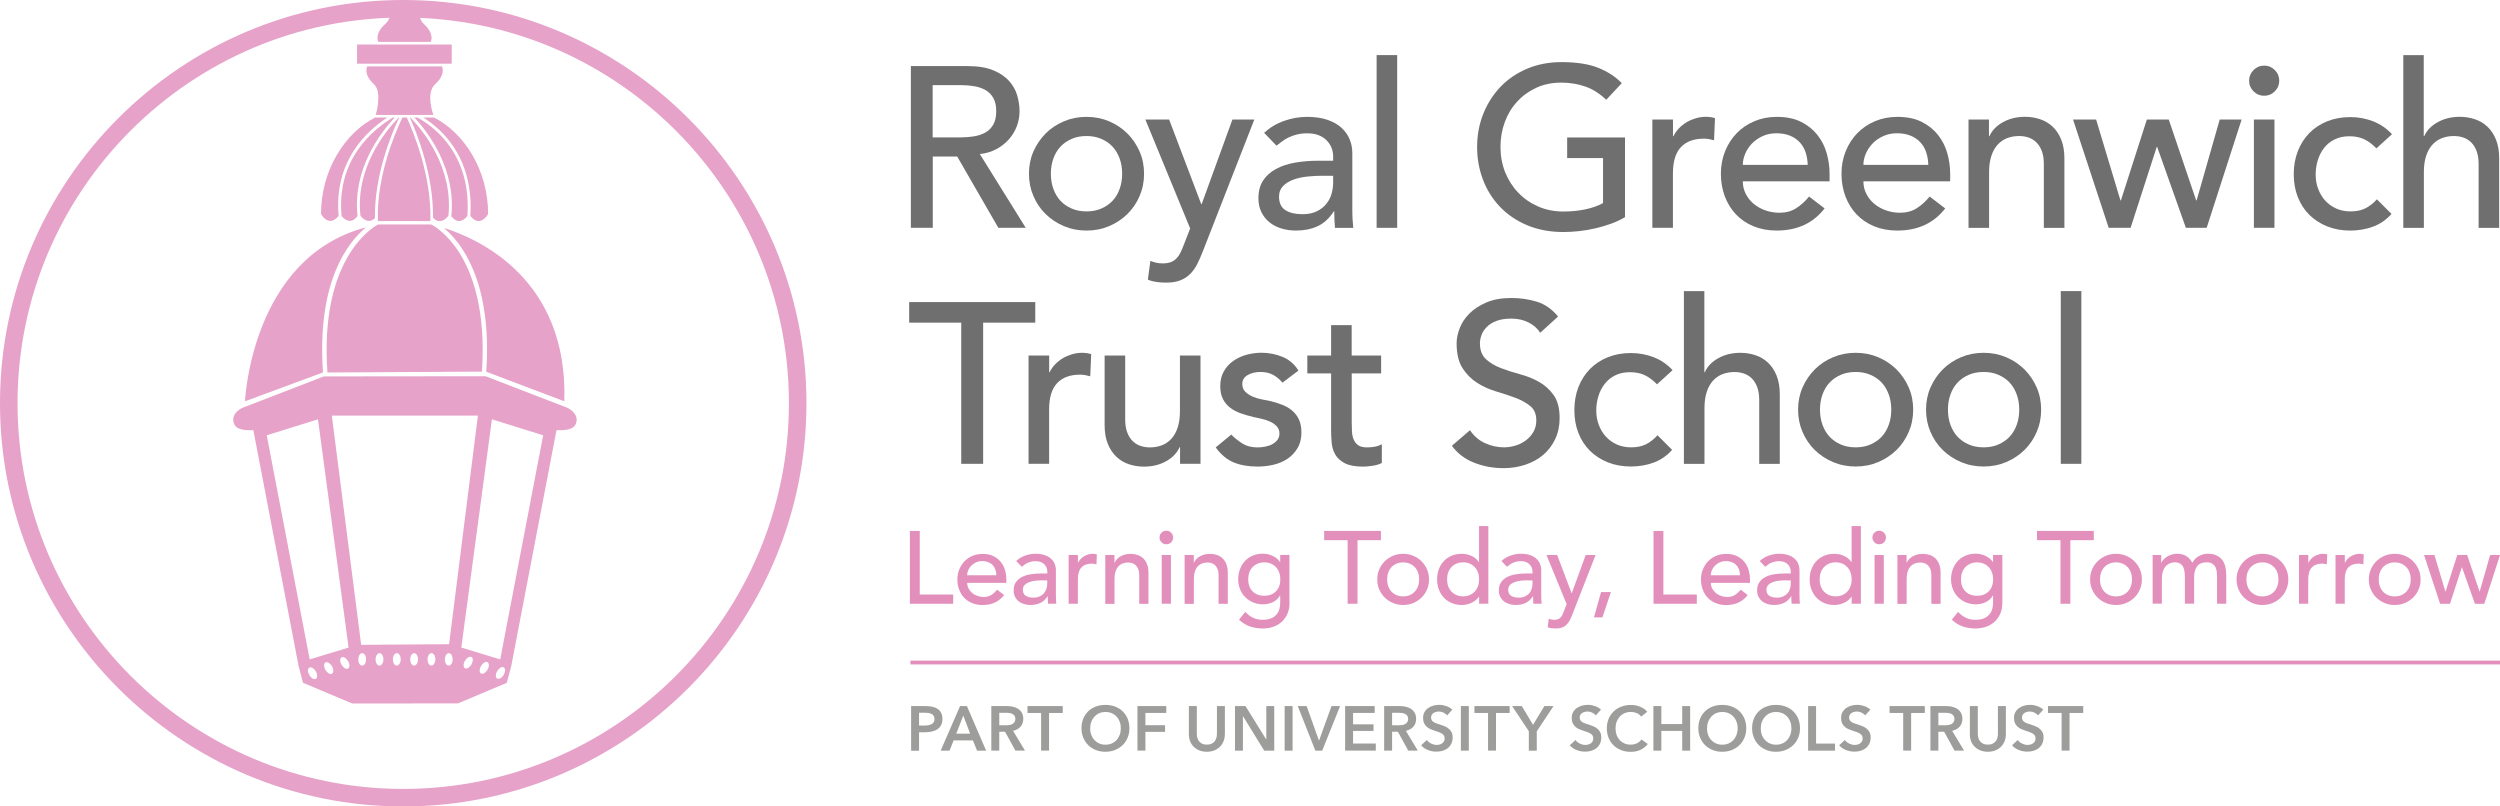 <?xml version="1.0" encoding="UTF-8"?><svg id="uuid-ad549aaa-219f-480e-8da5-1c09f6dbcd68" xmlns="http://www.w3.org/2000/svg" viewBox="0 0 427.86 138.02"><path d="M155.87,11.31h9.74c1.77,0,3.23,.24,4.38,.72,1.15,.48,2.05,1.09,2.72,1.84,.66,.74,1.13,1.58,1.39,2.5,.26,.93,.39,1.82,.39,2.68s-.16,1.74-.47,2.56c-.31,.82-.76,1.56-1.35,2.23-.59,.66-1.3,1.23-2.15,1.68-.85,.46-1.79,.74-2.83,.84l7.86,12.63h-4.69l-7.04-12.2h-4.18v12.2h-3.75V11.31Zm3.75,12.2h4.93c.73,0,1.45-.06,2.17-.18,.72-.12,1.35-.33,1.92-.65,.56-.31,1.01-.76,1.35-1.35,.34-.59,.51-1.35,.51-2.29s-.17-1.7-.51-2.29c-.34-.59-.79-1.04-1.35-1.35-.56-.31-1.2-.53-1.92-.65-.72-.12-1.44-.18-2.17-.18h-4.93v8.92Z" style="fill:#706f6f;"/><path d="M176.1,29.73c0-1.35,.25-2.62,.76-3.79,.51-1.17,1.21-2.2,2.09-3.09s1.93-1.58,3.13-2.09c1.2-.51,2.49-.76,3.87-.76s2.67,.25,3.87,.76c1.2,.51,2.24,1.21,3.13,2.09s1.58,1.92,2.09,3.09c.51,1.17,.76,2.44,.76,3.79s-.25,2.63-.76,3.81c-.51,1.19-1.21,2.22-2.09,3.09-.89,.87-1.93,1.56-3.13,2.07-1.2,.51-2.49,.76-3.87,.76s-2.67-.25-3.87-.76c-1.2-.51-2.24-1.2-3.13-2.07-.89-.87-1.58-1.9-2.09-3.09-.51-1.19-.76-2.46-.76-3.81Zm3.75,0c0,.94,.14,1.81,.43,2.6,.29,.8,.69,1.47,1.21,2.03s1.16,1,1.92,1.33c.76,.33,1.6,.49,2.54,.49s1.79-.16,2.54-.49c.76-.33,1.39-.77,1.92-1.33s.93-1.24,1.21-2.03c.29-.79,.43-1.66,.43-2.6s-.14-1.8-.43-2.6c-.29-.79-.69-1.47-1.21-2.03-.52-.56-1.16-1-1.92-1.33-.76-.33-1.6-.49-2.54-.49s-1.79,.16-2.54,.49c-.76,.33-1.39,.77-1.92,1.33-.52,.56-.93,1.24-1.21,2.03-.29,.8-.43,1.66-.43,2.6Z" style="fill:#706f6f;"/><path d="M196.02,20.46h4.07l5.49,14.47h.08l5.26-14.47h3.75l-8.8,22.52c-.31,.81-.64,1.54-.97,2.21-.34,.67-.74,1.23-1.21,1.7-.47,.47-1.03,.83-1.69,1.09-.66,.26-1.47,.39-2.43,.39-.52,0-1.05-.03-1.58-.1-.53-.07-1.04-.2-1.54-.41l.43-3.21c.7,.29,1.4,.43,2.1,.43,.54,0,1-.07,1.38-.21,.38-.14,.7-.35,.97-.63,.27-.27,.5-.59,.68-.96,.18-.37,.36-.78,.54-1.25l1.14-2.93-7.67-18.65Z" style="fill:#706f6f;"/><path d="M216.35,22.73c.99-.91,2.14-1.6,3.44-2.05,1.3-.46,2.61-.68,3.91-.68s2.52,.17,3.5,.51c.98,.34,1.78,.8,2.4,1.37s1.09,1.23,1.39,1.97c.3,.74,.45,1.52,.45,2.33v9.46c0,.65,.01,1.25,.04,1.8s.07,1.07,.12,1.56h-3.13c-.08-.94-.12-1.88-.12-2.82h-.08c-.78,1.2-1.71,2.05-2.78,2.54-1.07,.5-2.31,.74-3.71,.74-.86,0-1.68-.12-2.46-.35-.78-.23-1.47-.59-2.05-1.06-.59-.47-1.05-1.05-1.39-1.74-.34-.69-.51-1.49-.51-2.4,0-1.2,.27-2.2,.8-3.01,.53-.81,1.26-1.47,2.19-1.97,.92-.51,2.01-.87,3.25-1.09,1.24-.22,2.56-.33,3.97-.33h2.58v-.78c0-.47-.09-.94-.27-1.41-.18-.47-.46-.89-.82-1.27-.37-.38-.82-.68-1.37-.9-.55-.22-1.2-.33-1.96-.33-.68,0-1.27,.07-1.78,.2-.51,.13-.97,.29-1.39,.49-.42,.2-.8,.42-1.13,.68-.34,.26-.67,.51-.98,.74l-2.11-2.19Zm9.93,7.35c-.83,0-1.69,.05-2.56,.14-.87,.09-1.67,.27-2.38,.53-.72,.26-1.3,.63-1.76,1.1-.46,.47-.68,1.07-.68,1.8,0,1.07,.36,1.84,1.08,2.31,.72,.47,1.69,.7,2.91,.7,.96,0,1.79-.16,2.46-.49,.68-.33,1.22-.75,1.64-1.27,.42-.52,.72-1.1,.9-1.74,.18-.64,.27-1.27,.27-1.9v-1.17h-1.88Z" style="fill:#706f6f;"/><path d="M235.6,9.43h3.52v29.56h-3.52V9.43Z" style="fill:#706f6f;"/><path d="M278.11,23.51v13.65c-.68,.42-1.45,.78-2.31,1.1-.86,.31-1.75,.58-2.68,.8-.93,.22-1.86,.38-2.82,.49-.95,.1-1.84,.16-2.68,.16-2.35,0-4.44-.39-6.28-1.17-1.84-.78-3.39-1.84-4.65-3.17-1.26-1.33-2.23-2.87-2.89-4.63-.67-1.76-1-3.62-1-5.57,0-2.06,.36-3.97,1.08-5.75,.72-1.77,1.71-3.31,2.97-4.61,1.26-1.3,2.78-2.33,4.55-3.07,1.77-.74,3.71-1.11,5.83-1.11,2.55,0,4.64,.32,6.26,.96,1.62,.64,2.97,1.52,4.07,2.64l-2.66,2.85c-1.15-1.09-2.36-1.86-3.64-2.29s-2.62-.65-4.03-.65c-1.59,0-3.02,.29-4.3,.88s-2.37,1.38-3.28,2.37c-.91,.99-1.62,2.16-2.11,3.5-.5,1.34-.74,2.77-.74,4.28s.27,3.02,.82,4.36c.55,1.34,1.3,2.51,2.27,3.5,.96,.99,2.1,1.77,3.4,2.33s2.72,.84,4.26,.84c1.33,0,2.59-.12,3.77-.37,1.19-.25,2.2-.61,3.03-1.08v-7.7h-6.14v-3.52h9.89Z" style="fill:#706f6f;"/><path d="M282.8,20.46h3.52v2.85h.08c.24-.49,.55-.94,.94-1.35,.39-.4,.83-.75,1.31-1.04,.48-.29,1.01-.51,1.58-.68,.57-.17,1.15-.25,1.72-.25s1.09,.08,1.56,.23l-.16,3.79c-.29-.08-.57-.14-.86-.2s-.57-.08-.86-.08c-1.72,0-3.04,.48-3.95,1.45-.91,.96-1.37,2.46-1.37,4.5v9.31h-3.52V20.46Z" style="fill:#706f6f;"/><path d="M298.27,31.02c0,.81,.18,1.54,.53,2.21,.35,.67,.81,1.23,1.39,1.7s1.24,.83,1.99,1.09c.76,.26,1.54,.39,2.35,.39,1.09,0,2.05-.25,2.85-.76,.81-.51,1.55-1.18,2.23-2.01l2.66,2.03c-1.96,2.53-4.69,3.79-8.21,3.79-1.46,0-2.78-.25-3.97-.74-1.19-.49-2.19-1.18-3.01-2.05-.82-.87-1.45-1.9-1.9-3.09-.44-1.19-.66-2.47-.66-3.85s.24-2.66,.72-3.85c.48-1.19,1.15-2.22,1.99-3.09,.85-.87,1.86-1.56,3.03-2.05,1.17-.49,2.45-.74,3.83-.74,1.64,0,3.03,.29,4.16,.86,1.13,.57,2.07,1.32,2.8,2.25,.73,.93,1.26,1.97,1.58,3.13,.33,1.16,.49,2.34,.49,3.54v1.25h-14.86Zm11.11-2.82c-.03-.78-.15-1.5-.37-2.15-.22-.65-.55-1.22-1-1.7s-1-.86-1.66-1.13c-.66-.27-1.44-.41-2.33-.41s-1.65,.16-2.37,.49c-.72,.33-1.32,.75-1.82,1.27-.5,.52-.88,1.1-1.15,1.74-.27,.64-.41,1.27-.41,1.9h11.11Z" style="fill:#706f6f;"/><path d="M318.91,31.02c0,.81,.18,1.54,.53,2.21,.35,.67,.81,1.23,1.39,1.7s1.24,.83,1.99,1.09c.76,.26,1.54,.39,2.35,.39,1.09,0,2.05-.25,2.85-.76,.81-.51,1.55-1.18,2.23-2.01l2.66,2.03c-1.96,2.53-4.69,3.79-8.21,3.79-1.46,0-2.78-.25-3.97-.74-1.19-.49-2.19-1.18-3.01-2.05-.82-.87-1.45-1.9-1.9-3.09-.44-1.19-.66-2.47-.66-3.85s.24-2.66,.72-3.85c.48-1.19,1.15-2.22,1.99-3.09,.85-.87,1.86-1.56,3.03-2.05,1.17-.49,2.45-.74,3.83-.74,1.64,0,3.03,.29,4.16,.86,1.13,.57,2.07,1.32,2.8,2.25,.73,.93,1.26,1.97,1.58,3.13,.33,1.16,.49,2.34,.49,3.54v1.25h-14.86Zm11.11-2.82c-.03-.78-.15-1.5-.37-2.15-.22-.65-.55-1.22-1-1.7s-1-.86-1.66-1.13c-.66-.27-1.44-.41-2.33-.41s-1.65,.16-2.37,.49c-.72,.33-1.32,.75-1.82,1.27-.5,.52-.88,1.1-1.15,1.74-.27,.64-.41,1.27-.41,1.9h11.11Z" style="fill:#706f6f;"/><path d="M336.88,20.46h3.52v2.85h.08c.44-.99,1.21-1.79,2.31-2.4,1.09-.61,2.36-.92,3.79-.92,.89,0,1.74,.14,2.56,.41,.82,.27,1.54,.7,2.15,1.27,.61,.57,1.1,1.31,1.47,2.21,.36,.9,.55,1.96,.55,3.19v11.93h-3.52v-10.95c0-.86-.12-1.6-.35-2.21-.23-.61-.55-1.11-.94-1.49-.39-.38-.84-.65-1.35-.82-.51-.17-1.04-.25-1.58-.25-.73,0-1.41,.12-2.03,.35-.62,.23-1.17,.61-1.64,1.11-.47,.51-.83,1.15-1.09,1.94-.26,.78-.39,1.71-.39,2.78v9.54h-3.52V20.46Z" style="fill:#706f6f;"/><path d="M354.79,20.46h3.95l4.16,13.84h.08l4.44-13.84h3.75l4.69,13.84h.08l3.95-13.84h3.75l-5.98,18.53h-3.56l-4.91-13.84h-.08l-4.47,13.84h-3.75l-6.1-18.53Z" style="fill:#706f6f;"/><path d="M384.92,13.81c0-.7,.25-1.31,.76-1.82,.51-.51,1.11-.76,1.82-.76s1.31,.25,1.82,.76c.51,.51,.76,1.11,.76,1.82s-.25,1.31-.76,1.82c-.51,.51-1.12,.76-1.82,.76s-1.31-.25-1.82-.76c-.51-.51-.76-1.11-.76-1.82Zm.82,6.65h3.52v18.53h-3.52V20.46Z" style="fill:#706f6f;"/><path d="M406.7,25.39c-.65-.68-1.34-1.19-2.05-1.54-.72-.35-1.57-.53-2.56-.53s-1.8,.18-2.52,.53c-.72,.35-1.32,.83-1.8,1.45-.48,.61-.85,1.32-1.09,2.11-.25,.8-.37,1.62-.37,2.48s.14,1.68,.43,2.44c.29,.77,.69,1.44,1.21,2.01,.52,.57,1.15,1.02,1.88,1.35,.73,.33,1.55,.49,2.46,.49,.99,0,1.84-.18,2.54-.53,.7-.35,1.36-.87,1.96-1.54l2.5,2.5c-.91,1.02-1.97,1.75-3.19,2.19-1.21,.44-2.5,.66-3.85,.66-1.43,0-2.74-.23-3.93-.7-1.19-.47-2.21-1.13-3.07-1.97-.86-.85-1.52-1.86-1.99-3.05-.47-1.19-.7-2.5-.7-3.93s.23-2.75,.7-3.95c.47-1.2,1.13-2.23,1.97-3.09,.85-.86,1.86-1.53,3.05-2.01,1.19-.48,2.51-.72,3.97-.72,1.35,0,2.65,.24,3.89,.72,1.24,.48,2.31,1.22,3.23,2.21l-2.66,2.42Z" style="fill:#706f6f;"/><path d="M411.29,9.43h3.52v13.88h.08c.44-.99,1.21-1.79,2.31-2.4,1.09-.61,2.36-.92,3.79-.92,.89,0,1.74,.14,2.56,.41,.82,.27,1.54,.7,2.15,1.27,.61,.57,1.1,1.31,1.47,2.21,.36,.9,.55,1.96,.55,3.19v11.93h-3.52v-10.95c0-.86-.12-1.6-.35-2.21-.23-.61-.55-1.11-.94-1.49-.39-.38-.84-.65-1.35-.82-.51-.17-1.04-.25-1.58-.25-.73,0-1.41,.12-2.03,.35-.62,.23-1.17,.61-1.64,1.11-.47,.51-.83,1.15-1.09,1.94-.26,.78-.39,1.71-.39,2.78v9.54h-3.52V9.43Z" style="fill:#706f6f;"/><path d="M164.52,55.22h-8.92v-3.52h21.58v3.52h-8.92v24.16h-3.75v-24.16Z" style="fill:#706f6f;"/><path d="M176.04,60.85h3.52v2.85h.08c.23-.49,.55-.94,.94-1.35,.39-.4,.83-.75,1.31-1.04,.48-.29,1.01-.51,1.58-.68,.57-.17,1.15-.25,1.72-.25s1.09,.08,1.56,.23l-.16,3.79c-.29-.08-.57-.14-.86-.2-.29-.05-.57-.08-.86-.08-1.72,0-3.04,.48-3.95,1.45-.91,.96-1.37,2.46-1.37,4.5v9.31h-3.52v-18.53Z" style="fill:#706f6f;"/><path d="M205.48,79.38h-3.52v-2.85h-.08c-.44,.99-1.21,1.79-2.31,2.41-1.09,.61-2.36,.92-3.79,.92-.91,0-1.77-.14-2.58-.41-.81-.27-1.52-.7-2.13-1.27-.61-.57-1.1-1.31-1.47-2.21-.37-.9-.55-1.96-.55-3.19v-11.93h3.52v10.95c0,.86,.12,1.6,.35,2.21,.23,.61,.55,1.11,.94,1.49s.84,.65,1.35,.82c.51,.17,1.04,.25,1.58,.25,.73,0,1.41-.12,2.03-.35s1.17-.61,1.64-1.11c.47-.51,.83-1.15,1.09-1.94s.39-1.71,.39-2.78v-9.54h3.52v18.53Z" style="fill:#706f6f;"/><path d="M219.49,65.5c-.42-.52-.93-.96-1.54-1.31-.61-.35-1.36-.53-2.25-.53-.83,0-1.56,.18-2.17,.53-.61,.35-.92,.87-.92,1.54,0,.55,.18,.99,.53,1.33,.35,.34,.77,.61,1.25,.82,.48,.21,1,.37,1.54,.47,.55,.1,1.02,.2,1.41,.27,.76,.18,1.47,.4,2.13,.67,.66,.26,1.24,.6,1.72,1.02,.48,.42,.86,.93,1.13,1.52,.27,.6,.41,1.33,.41,2.19,0,1.04-.22,1.94-.67,2.68-.44,.74-1.02,1.35-1.72,1.82-.7,.47-1.51,.81-2.4,1.02s-1.81,.31-2.72,.31c-1.54,0-2.89-.23-4.05-.7-1.16-.47-2.2-1.33-3.11-2.58l2.66-2.19c.57,.57,1.21,1.08,1.92,1.53,.7,.44,1.56,.66,2.58,.66,.44,0,.89-.04,1.35-.14,.46-.09,.86-.23,1.21-.43,.35-.2,.64-.44,.86-.74,.22-.3,.33-.65,.33-1.04,0-.52-.16-.95-.49-1.29-.33-.34-.72-.61-1.17-.8-.46-.2-.94-.35-1.45-.47s-.96-.21-1.35-.29c-.76-.18-1.47-.39-2.15-.63-.68-.23-1.28-.55-1.8-.94-.52-.39-.94-.89-1.25-1.49-.31-.6-.47-1.34-.47-2.23,0-.96,.2-1.8,.61-2.52,.4-.72,.94-1.31,1.6-1.78,.67-.47,1.42-.82,2.27-1.06,.85-.23,1.7-.35,2.56-.35,1.25,0,2.45,.23,3.6,.7,1.15,.47,2.06,1.25,2.74,2.35l-2.74,2.07Z" style="fill:#706f6f;"/><path d="M236.38,63.9h-5.04v8.41c0,.52,.01,1.04,.04,1.54,.03,.51,.12,.96,.29,1.37,.17,.4,.43,.73,.78,.98,.35,.25,.87,.37,1.54,.37,.42,0,.85-.04,1.29-.12,.44-.08,.85-.22,1.21-.43v3.21c-.42,.23-.96,.4-1.62,.49s-1.18,.14-1.54,.14c-1.36,0-2.4-.19-3.15-.57-.74-.38-1.29-.87-1.64-1.47-.35-.6-.56-1.27-.63-2.01-.07-.74-.1-1.49-.1-2.25v-9.66h-4.07v-3.05h4.07v-5.2h3.52v5.2h5.04v3.05Z" style="fill:#706f6f;"/><path d="M251.55,73.59c.68,1.02,1.54,1.77,2.6,2.25,1.06,.48,2.14,.72,3.26,.72,.63,0,1.26-.1,1.92-.29s1.25-.49,1.78-.88,.97-.87,1.31-1.45,.51-1.24,.51-1.99c0-1.07-.34-1.88-1.02-2.44-.68-.56-1.52-1.03-2.52-1.41-1-.38-2.1-.74-3.28-1.09-1.19-.35-2.28-.84-3.28-1.47-1-.63-1.84-1.47-2.52-2.52s-1.02-2.48-1.02-4.28c0-.81,.18-1.67,.53-2.58,.35-.91,.91-1.75,1.66-2.5,.76-.76,1.73-1.39,2.91-1.9,1.19-.51,2.61-.76,4.28-.76,1.51,0,2.96,.21,4.34,.63,1.38,.42,2.59,1.26,3.64,2.54l-3.05,2.78c-.47-.73-1.13-1.32-2-1.76-.86-.44-1.84-.66-2.93-.66s-1.91,.14-2.6,.41c-.69,.27-1.25,.63-1.66,1.06s-.71,.89-.88,1.39c-.17,.5-.25,.95-.25,1.37,0,1.17,.34,2.07,1.02,2.7s1.52,1.13,2.52,1.52c1,.39,2.1,.74,3.28,1.06,1.19,.31,2.28,.75,3.28,1.31s1.84,1.32,2.52,2.27c.68,.95,1.02,2.26,1.02,3.93,0,1.33-.25,2.53-.76,3.6-.51,1.07-1.19,1.97-2.05,2.7-.86,.73-1.88,1.29-3.05,1.68-1.17,.39-2.42,.59-3.75,.59-1.77,0-3.45-.31-5.04-.94-1.59-.63-2.85-1.59-3.79-2.89l3.09-2.66Z" style="fill:#706f6f;"/><path d="M283.58,65.77c-.65-.68-1.34-1.19-2.05-1.54-.72-.35-1.57-.53-2.56-.53s-1.8,.18-2.52,.53c-.72,.35-1.32,.83-1.8,1.45-.48,.61-.85,1.32-1.09,2.11-.25,.8-.37,1.62-.37,2.48s.14,1.67,.43,2.44c.29,.77,.69,1.44,1.21,2.01,.52,.57,1.15,1.02,1.88,1.35,.73,.33,1.55,.49,2.46,.49,.99,0,1.84-.18,2.54-.53,.7-.35,1.36-.87,1.96-1.54l2.5,2.5c-.91,1.02-1.97,1.75-3.19,2.19-1.21,.44-2.5,.66-3.85,.66-1.43,0-2.74-.23-3.93-.7-1.19-.47-2.21-1.13-3.07-1.97-.86-.85-1.52-1.86-1.99-3.05-.47-1.19-.7-2.5-.7-3.93s.23-2.75,.7-3.95c.47-1.2,1.13-2.23,1.97-3.09,.85-.86,1.86-1.53,3.05-2.01,1.19-.48,2.51-.72,3.97-.72,1.35,0,2.65,.24,3.89,.72,1.24,.48,2.31,1.22,3.23,2.21l-2.66,2.42Z" style="fill:#706f6f;"/><path d="M288.17,49.82h3.52v13.88h.08c.44-.99,1.21-1.79,2.31-2.4,1.09-.61,2.36-.92,3.79-.92,.89,0,1.74,.14,2.56,.41,.82,.27,1.54,.7,2.15,1.27,.61,.57,1.1,1.31,1.47,2.21,.36,.9,.55,1.96,.55,3.19v11.93h-3.52v-10.95c0-.86-.12-1.6-.35-2.21-.23-.61-.55-1.11-.94-1.49-.39-.38-.84-.65-1.35-.82-.51-.17-1.04-.25-1.58-.25-.73,0-1.41,.12-2.03,.35-.62,.23-1.17,.61-1.64,1.11-.47,.51-.83,1.15-1.09,1.94-.26,.78-.39,1.71-.39,2.78v9.54h-3.52v-29.56Z" style="fill:#706f6f;"/><path d="M307.73,70.11c0-1.35,.25-2.62,.76-3.79,.51-1.17,1.21-2.2,2.09-3.09,.89-.89,1.93-1.58,3.13-2.09,1.2-.51,2.49-.76,3.87-.76s2.67,.25,3.87,.76c1.2,.51,2.24,1.21,3.13,2.09,.89,.89,1.58,1.92,2.09,3.09,.51,1.17,.76,2.44,.76,3.79s-.25,2.63-.76,3.81c-.51,1.19-1.21,2.22-2.09,3.09-.89,.87-1.93,1.56-3.13,2.07-1.2,.51-2.49,.76-3.87,.76s-2.67-.25-3.87-.76c-1.2-.51-2.24-1.2-3.13-2.07-.89-.87-1.58-1.9-2.09-3.09-.51-1.19-.76-2.46-.76-3.81Zm3.75,0c0,.94,.14,1.81,.43,2.6,.29,.8,.69,1.47,1.21,2.03,.52,.56,1.16,1,1.92,1.33s1.6,.49,2.54,.49,1.79-.16,2.54-.49,1.39-.77,1.92-1.33c.52-.56,.92-1.24,1.21-2.03,.29-.79,.43-1.66,.43-2.6s-.14-1.8-.43-2.6c-.29-.79-.69-1.47-1.21-2.03-.52-.56-1.16-1-1.92-1.33-.76-.33-1.6-.49-2.54-.49s-1.79,.16-2.54,.49c-.76,.33-1.39,.77-1.92,1.33-.52,.56-.93,1.24-1.21,2.03-.29,.8-.43,1.66-.43,2.6Z" style="fill:#706f6f;"/><path d="M329.63,70.11c0-1.35,.25-2.62,.76-3.79,.51-1.17,1.21-2.2,2.09-3.09,.89-.89,1.93-1.58,3.13-2.09,1.2-.51,2.49-.76,3.87-.76s2.67,.25,3.87,.76c1.2,.51,2.24,1.21,3.13,2.09,.89,.89,1.58,1.92,2.09,3.09,.51,1.17,.76,2.44,.76,3.79s-.25,2.63-.76,3.81c-.51,1.19-1.21,2.22-2.09,3.09-.89,.87-1.93,1.56-3.13,2.07-1.2,.51-2.49,.76-3.87,.76s-2.67-.25-3.87-.76c-1.2-.51-2.24-1.2-3.13-2.07-.89-.87-1.58-1.9-2.09-3.09-.51-1.19-.76-2.46-.76-3.81Zm3.75,0c0,.94,.14,1.81,.43,2.6,.29,.8,.69,1.47,1.21,2.03,.52,.56,1.16,1,1.92,1.33s1.6,.49,2.54,.49,1.79-.16,2.54-.49,1.39-.77,1.92-1.33c.52-.56,.92-1.24,1.21-2.03,.29-.79,.43-1.66,.43-2.6s-.14-1.8-.43-2.6c-.29-.79-.69-1.47-1.21-2.03-.52-.56-1.16-1-1.92-1.33-.76-.33-1.6-.49-2.54-.49s-1.79,.16-2.54,.49c-.76,.33-1.39,.77-1.92,1.33-.52,.56-.93,1.24-1.21,2.03-.29,.8-.43,1.66-.43,2.6Z" style="fill:#706f6f;"/><path d="M352.69,49.82h3.52v29.56h-3.52v-29.56Z" style="fill:#706f6f;"/><g><path d="M155.72,90.87h1.69v10.88h5.72v1.58h-7.41v-12.47Z" style="fill:#e28fbc;"/><path d="M165.53,99.74c0,.36,.08,.7,.24,.99,.16,.3,.37,.55,.63,.77s.56,.38,.9,.49c.34,.12,.69,.18,1.06,.18,.49,0,.92-.11,1.29-.34,.36-.23,.7-.53,1-.91l1.2,.92c-.88,1.14-2.11,1.71-3.7,1.71-.66,0-1.25-.11-1.79-.34-.53-.22-.99-.53-1.36-.92-.37-.39-.65-.86-.85-1.39-.2-.53-.3-1.11-.3-1.73s.11-1.2,.33-1.73c.22-.53,.52-1,.9-1.39,.38-.39,.84-.7,1.36-.92,.53-.22,1.1-.33,1.73-.33,.74,0,1.36,.13,1.87,.39,.51,.26,.93,.6,1.26,1.01,.33,.42,.57,.89,.71,1.41,.15,.52,.22,1.05,.22,1.59v.56h-6.69Zm5-1.27c-.01-.35-.07-.67-.17-.97-.1-.29-.25-.55-.45-.77-.2-.22-.45-.39-.75-.51s-.65-.19-1.05-.19-.74,.07-1.07,.22c-.32,.15-.6,.34-.82,.57-.22,.24-.4,.5-.52,.78-.12,.29-.18,.57-.18,.85h5Z" style="fill:#e28fbc;"/><path d="M173.91,96.01c.45-.41,.96-.72,1.55-.93,.59-.2,1.17-.31,1.76-.31s1.14,.08,1.58,.23c.44,.15,.8,.36,1.08,.62,.28,.26,.49,.55,.63,.89,.13,.33,.2,.68,.2,1.05v4.26c0,.29,0,.56,.02,.81,.01,.25,.03,.48,.05,.7h-1.41c-.04-.42-.05-.85-.05-1.27h-.04c-.35,.54-.77,.92-1.25,1.14-.48,.22-1.04,.34-1.67,.34-.39,0-.76-.05-1.11-.16s-.66-.26-.92-.48c-.26-.21-.47-.47-.62-.78-.15-.31-.23-.67-.23-1.08,0-.54,.12-.99,.36-1.36,.24-.36,.57-.66,.99-.89,.42-.23,.9-.39,1.46-.49,.56-.1,1.15-.15,1.79-.15h1.16v-.35c0-.21-.04-.42-.12-.63-.08-.21-.21-.4-.37-.57-.16-.17-.37-.31-.62-.41-.25-.1-.54-.15-.88-.15-.31,0-.57,.03-.8,.09-.23,.06-.44,.13-.63,.22s-.36,.19-.51,.31c-.15,.12-.3,.23-.44,.34l-.95-.99Zm4.47,3.31c-.38,0-.76,.02-1.15,.06s-.75,.12-1.07,.24c-.32,.12-.59,.28-.79,.49-.21,.21-.31,.48-.31,.81,0,.48,.16,.83,.48,1.04,.32,.21,.76,.32,1.31,.32,.43,0,.8-.07,1.11-.22,.31-.15,.55-.34,.74-.57,.19-.23,.32-.5,.41-.78,.08-.29,.12-.57,.12-.85v-.53h-.85Z" style="fill:#e28fbc;"/><path d="M182.9,94.99h1.58v1.29h.04c.11-.22,.25-.43,.42-.61,.18-.18,.37-.34,.59-.47,.22-.13,.45-.23,.71-.31,.26-.08,.52-.11,.78-.11s.49,.04,.7,.1l-.07,1.71c-.13-.04-.26-.06-.39-.09-.13-.02-.26-.04-.39-.04-.77,0-1.37,.22-1.78,.65s-.62,1.11-.62,2.02v4.19h-1.58v-8.35Z" style="fill:#e28fbc;"/><path d="M189.15,94.99h1.58v1.29h.04c.2-.45,.55-.81,1.04-1.08,.49-.28,1.06-.41,1.71-.41,.4,0,.78,.06,1.15,.18,.37,.12,.69,.31,.97,.57,.28,.26,.5,.59,.66,1,.16,.4,.25,.88,.25,1.43v5.37h-1.58v-4.93c0-.39-.05-.72-.16-.99-.11-.28-.25-.5-.42-.67-.18-.17-.38-.29-.61-.37s-.47-.11-.71-.11c-.33,0-.63,.05-.92,.16s-.53,.27-.74,.5-.38,.52-.49,.87c-.12,.35-.18,.77-.18,1.25v4.3h-1.58v-8.35Z" style="fill:#e28fbc;"/><path d="M198.45,91.99c0-.32,.11-.59,.34-.82,.23-.23,.5-.34,.82-.34s.59,.11,.82,.34c.23,.23,.34,.5,.34,.82s-.11,.59-.34,.82-.5,.34-.82,.34-.59-.11-.82-.34c-.23-.23-.34-.5-.34-.82Zm.37,2.99h1.58v8.35h-1.58v-8.35Z" style="fill:#e28fbc;"/><path d="M202.73,94.99h1.58v1.29h.04c.2-.45,.55-.81,1.04-1.08,.49-.28,1.06-.41,1.71-.41,.4,0,.78,.06,1.15,.18,.37,.12,.69,.31,.97,.57,.28,.26,.5,.59,.66,1,.16,.4,.25,.88,.25,1.43v5.37h-1.58v-4.93c0-.39-.05-.72-.16-.99-.11-.28-.25-.5-.42-.67-.18-.17-.38-.29-.61-.37s-.47-.11-.71-.11c-.33,0-.63,.05-.92,.16s-.53,.27-.74,.5-.38,.52-.49,.87c-.12,.35-.18,.77-.18,1.25v4.3h-1.58v-8.35Z" style="fill:#e28fbc;"/><path d="M220.69,103.26c0,.63-.11,1.21-.33,1.73-.22,.52-.53,.97-.92,1.36-.4,.38-.88,.68-1.44,.89-.56,.21-1.19,.32-1.87,.32-.8,0-1.53-.11-2.19-.34-.66-.22-1.29-.61-1.89-1.16l1.07-1.34c.41,.45,.86,.78,1.34,1.01,.48,.23,1.03,.34,1.64,.34s1.07-.09,1.46-.25c.39-.17,.7-.39,.92-.66,.23-.27,.39-.58,.48-.93,.09-.35,.14-.69,.14-1.05v-1.23h-.05c-.31,.51-.72,.88-1.24,1.12-.52,.24-1.07,.36-1.65,.36-.61,0-1.18-.11-1.7-.33-.52-.22-.97-.52-1.35-.9s-.67-.83-.88-1.36-.32-1.09-.32-1.7,.1-1.18,.3-1.72,.48-1,.85-1.4c.37-.4,.82-.71,1.34-.93,.52-.22,1.11-.33,1.75-.33,.56,0,1.11,.12,1.65,.37s.95,.59,1.26,1.04h.04v-1.2h1.58v8.28Zm-4.33-7.01c-.42,0-.8,.07-1.14,.22s-.63,.35-.86,.6c-.24,.25-.42,.56-.55,.92-.13,.36-.19,.75-.19,1.17,0,.85,.25,1.52,.74,2.03s1.16,.77,2.01,.77,1.51-.25,2.01-.77c.49-.51,.74-1.19,.74-2.03,0-.42-.06-.81-.19-1.17-.13-.36-.31-.66-.55-.92-.23-.25-.52-.45-.86-.6s-.72-.22-1.14-.22Z" style="fill:#e28fbc;"/><path d="M230.64,92.45h-4.02v-1.59h9.72v1.59h-4.01v10.88h-1.69v-10.88Z" style="fill:#e28fbc;"/><path d="M235.71,99.16c0-.61,.11-1.18,.34-1.71s.54-.99,.94-1.39c.4-.4,.87-.71,1.41-.94s1.12-.34,1.74-.34,1.2,.11,1.74,.34,1.01,.54,1.41,.94c.4,.4,.71,.86,.94,1.39s.34,1.1,.34,1.71-.11,1.18-.34,1.72-.54,1-.94,1.39c-.4,.39-.87,.7-1.41,.93-.54,.23-1.12,.34-1.74,.34s-1.2-.11-1.74-.34c-.54-.23-1.01-.54-1.41-.93-.4-.39-.71-.86-.94-1.39s-.34-1.11-.34-1.72Zm1.69,0c0,.42,.06,.81,.19,1.17,.13,.36,.31,.66,.55,.92,.24,.25,.52,.45,.86,.6,.34,.15,.72,.22,1.14,.22s.8-.07,1.14-.22c.34-.15,.63-.35,.86-.6,.23-.25,.42-.56,.55-.92,.13-.36,.19-.75,.19-1.17s-.06-.81-.19-1.17c-.13-.36-.31-.66-.55-.92-.24-.25-.52-.45-.86-.6s-.72-.22-1.14-.22-.8,.07-1.14,.22c-.34,.15-.63,.35-.86,.6-.23,.25-.42,.56-.55,.92-.13,.36-.19,.75-.19,1.17Z" style="fill:#e28fbc;"/><path d="M254.73,103.33h-1.59v-1.2h-.04c-.3,.45-.72,.79-1.26,1.04-.54,.25-1.08,.37-1.65,.37-.65,0-1.23-.11-1.75-.34-.52-.22-.97-.53-1.34-.93-.37-.4-.65-.86-.85-1.39s-.3-1.1-.3-1.73,.1-1.2,.3-1.73,.48-1,.85-1.39c.37-.39,.82-.7,1.34-.92,.52-.22,1.11-.33,1.75-.33,.6,0,1.16,.13,1.69,.38,.53,.25,.93,.6,1.21,1.03h.04v-6.16h1.59v13.31Zm-4.33-1.27c.42,0,.8-.07,1.14-.22,.34-.15,.63-.35,.86-.6,.23-.25,.42-.56,.55-.92,.13-.36,.19-.75,.19-1.17s-.06-.81-.19-1.17c-.13-.36-.31-.66-.55-.92-.24-.25-.52-.45-.86-.6s-.72-.22-1.14-.22-.8,.07-1.14,.22c-.34,.15-.63,.35-.86,.6-.23,.25-.42,.56-.55,.92-.13,.36-.19,.75-.19,1.17s.06,.81,.19,1.17c.13,.36,.31,.66,.55,.92,.24,.25,.52,.45,.86,.6,.34,.15,.72,.22,1.14,.22Z" style="fill:#e28fbc;"/><path d="M256.97,96.01c.45-.41,.96-.72,1.55-.93,.59-.2,1.17-.31,1.76-.31s1.14,.08,1.58,.23c.44,.15,.8,.36,1.08,.62,.28,.26,.49,.55,.63,.89,.13,.33,.2,.68,.2,1.05v4.26c0,.29,0,.56,.02,.81,.01,.25,.03,.48,.05,.7h-1.41c-.04-.42-.05-.85-.05-1.27h-.04c-.35,.54-.77,.92-1.25,1.14-.48,.22-1.04,.34-1.67,.34-.39,0-.76-.05-1.11-.16-.35-.11-.66-.26-.93-.48-.26-.21-.47-.47-.63-.78-.15-.31-.23-.67-.23-1.08,0-.54,.12-.99,.36-1.36,.24-.36,.57-.66,.99-.89,.42-.23,.9-.39,1.46-.49s1.15-.15,1.79-.15h1.16v-.35c0-.21-.04-.42-.12-.63-.08-.21-.21-.4-.37-.57-.16-.17-.37-.31-.62-.41-.25-.1-.54-.15-.88-.15-.3,0-.57,.03-.8,.09-.23,.06-.44,.13-.63,.22-.19,.09-.36,.19-.51,.31-.15,.12-.3,.23-.44,.34l-.95-.99Zm4.47,3.31c-.38,0-.76,.02-1.15,.06s-.75,.12-1.07,.24c-.32,.12-.59,.28-.79,.49-.2,.21-.31,.48-.31,.81,0,.48,.16,.83,.48,1.04,.32,.21,.76,.32,1.31,.32,.43,0,.8-.07,1.11-.22,.3-.15,.55-.34,.74-.57,.19-.23,.32-.5,.4-.78,.08-.29,.12-.57,.12-.85v-.53h-.85Z" style="fill:#e28fbc;"/><path d="M264.67,94.99h1.83l2.47,6.52h.04l2.37-6.52h1.69l-3.96,10.14c-.14,.36-.29,.7-.44,.99-.15,.3-.33,.55-.54,.77-.21,.21-.46,.38-.76,.49-.3,.12-.66,.18-1.1,.18-.23,0-.47-.01-.71-.04s-.47-.09-.69-.19l.19-1.44c.31,.13,.63,.19,.94,.19,.24,0,.45-.03,.62-.1,.17-.06,.31-.16,.44-.28s.22-.27,.31-.43c.08-.16,.16-.35,.24-.56l.51-1.32-3.45-8.4Z" style="fill:#e28fbc;"/><path d="M274.24,105.66h-1.44l1.21-4.33h1.69l-1.46,4.33Z" style="fill:#e28fbc;"/><path d="M282.99,90.87h1.69v10.88h5.72v1.58h-7.41v-12.47Z" style="fill:#e28fbc;"/><path d="M292.8,99.74c0,.36,.08,.7,.24,.99,.16,.3,.37,.55,.62,.77,.26,.21,.56,.38,.9,.49,.34,.12,.69,.18,1.06,.18,.49,0,.92-.11,1.29-.34,.36-.23,.7-.53,1-.91l1.2,.92c-.88,1.14-2.11,1.71-3.7,1.71-.66,0-1.25-.11-1.79-.34-.54-.22-.99-.53-1.36-.92-.37-.39-.65-.86-.85-1.39s-.3-1.11-.3-1.73,.11-1.2,.33-1.73,.52-1,.9-1.39c.38-.39,.84-.7,1.36-.92,.53-.22,1.1-.33,1.73-.33,.74,0,1.36,.13,1.88,.39,.51,.26,.93,.6,1.26,1.01,.33,.42,.57,.89,.71,1.41s.22,1.05,.22,1.59v.56h-6.69Zm5-1.27c-.01-.35-.07-.67-.17-.97-.1-.29-.25-.55-.45-.77-.2-.22-.45-.39-.75-.51-.3-.12-.65-.19-1.05-.19s-.74,.07-1.07,.22c-.32,.15-.6,.34-.82,.57-.22,.24-.4,.5-.52,.78-.12,.29-.19,.57-.19,.85h5Z" style="fill:#e28fbc;"/><path d="M301.17,96.01c.45-.41,.96-.72,1.55-.93,.59-.2,1.17-.31,1.76-.31s1.14,.08,1.58,.23c.44,.15,.8,.36,1.08,.62,.28,.26,.49,.55,.63,.89,.13,.33,.2,.68,.2,1.05v4.26c0,.29,0,.56,.02,.81,.01,.25,.03,.48,.05,.7h-1.41c-.04-.42-.05-.85-.05-1.27h-.04c-.35,.54-.77,.92-1.25,1.14-.48,.22-1.04,.34-1.67,.34-.39,0-.76-.05-1.11-.16-.35-.11-.66-.26-.93-.48-.26-.21-.47-.47-.63-.78-.15-.31-.23-.67-.23-1.08,0-.54,.12-.99,.36-1.36,.24-.36,.57-.66,.99-.89,.42-.23,.9-.39,1.46-.49s1.15-.15,1.79-.15h1.16v-.35c0-.21-.04-.42-.12-.63-.08-.21-.21-.4-.37-.57-.16-.17-.37-.31-.62-.41-.25-.1-.54-.15-.88-.15-.3,0-.57,.03-.8,.09-.23,.06-.44,.13-.63,.22-.19,.09-.36,.19-.51,.31-.15,.12-.3,.23-.44,.34l-.95-.99Zm4.47,3.31c-.38,0-.76,.02-1.15,.06s-.75,.12-1.07,.24c-.32,.12-.59,.28-.79,.49-.2,.21-.31,.48-.31,.81,0,.48,.16,.83,.48,1.04,.32,.21,.76,.32,1.31,.32,.43,0,.8-.07,1.11-.22,.3-.15,.55-.34,.74-.57,.19-.23,.32-.5,.4-.78,.08-.29,.12-.57,.12-.85v-.53h-.85Z" style="fill:#e28fbc;"/><path d="M318.49,103.33h-1.59v-1.2h-.04c-.3,.45-.72,.79-1.26,1.04-.54,.25-1.08,.37-1.65,.37-.65,0-1.23-.11-1.75-.34-.52-.22-.97-.53-1.34-.93-.37-.4-.65-.86-.85-1.39s-.3-1.1-.3-1.73,.1-1.2,.3-1.73,.48-1,.85-1.39c.37-.39,.82-.7,1.34-.92,.52-.22,1.11-.33,1.75-.33,.6,0,1.16,.13,1.69,.38,.53,.25,.93,.6,1.21,1.03h.04v-6.16h1.59v13.31Zm-4.33-1.27c.42,0,.8-.07,1.14-.22,.34-.15,.63-.35,.86-.6,.23-.25,.42-.56,.55-.92,.13-.36,.19-.75,.19-1.17s-.06-.81-.19-1.17c-.13-.36-.31-.66-.55-.92-.24-.25-.52-.45-.86-.6s-.72-.22-1.14-.22-.8,.07-1.14,.22c-.34,.15-.63,.35-.86,.6-.23,.25-.42,.56-.55,.92-.13,.36-.19,.75-.19,1.17s.06,.81,.19,1.17c.13,.36,.31,.66,.55,.92,.24,.25,.52,.45,.86,.6,.34,.15,.72,.22,1.14,.22Z" style="fill:#e28fbc;"/><path d="M320.45,91.99c0-.32,.11-.59,.34-.82,.23-.23,.5-.34,.82-.34s.59,.11,.82,.34c.23,.23,.34,.5,.34,.82s-.11,.59-.34,.82-.5,.34-.82,.34-.59-.11-.82-.34c-.23-.23-.34-.5-.34-.82Zm.37,2.99h1.58v8.35h-1.58v-8.35Z" style="fill:#e28fbc;"/><path d="M324.72,94.99h1.58v1.29h.04c.2-.45,.55-.81,1.04-1.08,.49-.28,1.06-.41,1.71-.41,.4,0,.78,.06,1.15,.18,.37,.12,.69,.31,.97,.57,.28,.26,.5,.59,.66,1,.16,.4,.25,.88,.25,1.43v5.37h-1.58v-4.93c0-.39-.05-.72-.16-.99-.11-.28-.25-.5-.42-.67-.18-.17-.38-.29-.61-.37s-.47-.11-.71-.11c-.33,0-.63,.05-.92,.16-.28,.11-.53,.27-.74,.5s-.38,.52-.49,.87c-.12,.35-.18,.77-.18,1.25v4.3h-1.58v-8.35Z" style="fill:#e28fbc;"/><path d="M342.68,103.26c0,.63-.11,1.21-.33,1.73s-.53,.97-.92,1.36c-.4,.38-.88,.68-1.44,.89-.56,.21-1.19,.32-1.87,.32-.8,0-1.53-.11-2.19-.34-.66-.22-1.29-.61-1.89-1.16l1.07-1.34c.41,.45,.86,.78,1.34,1.01s1.03,.34,1.64,.34,1.07-.09,1.46-.25c.39-.17,.7-.39,.92-.66,.23-.27,.39-.58,.49-.93,.09-.35,.14-.69,.14-1.05v-1.23h-.05c-.3,.51-.72,.88-1.24,1.12-.52,.24-1.07,.36-1.65,.36-.61,0-1.18-.11-1.7-.33-.52-.22-.97-.52-1.35-.9-.38-.38-.67-.83-.88-1.36s-.32-1.09-.32-1.7,.1-1.18,.3-1.72,.48-1,.85-1.4c.37-.4,.82-.71,1.34-.93,.52-.22,1.11-.33,1.75-.33,.56,0,1.11,.12,1.65,.37,.53,.25,.95,.59,1.26,1.04h.04v-1.2h1.59v8.28Zm-4.33-7.01c-.42,0-.8,.07-1.14,.22-.34,.15-.63,.35-.86,.6-.23,.25-.42,.56-.55,.92-.13,.36-.19,.75-.19,1.17,0,.85,.25,1.52,.74,2.03,.49,.51,1.16,.77,2.01,.77s1.51-.25,2.01-.77c.49-.51,.74-1.19,.74-2.03,0-.42-.06-.81-.19-1.17-.13-.36-.31-.66-.55-.92-.24-.25-.52-.45-.86-.6s-.72-.22-1.14-.22Z" style="fill:#e28fbc;"/><path d="M352.63,92.45h-4.01v-1.59h9.72v1.59h-4.01v10.88h-1.69v-10.88Z" style="fill:#e28fbc;"/><path d="M357.71,99.16c0-.61,.11-1.18,.34-1.71s.54-.99,.94-1.39c.4-.4,.87-.71,1.41-.94s1.12-.34,1.74-.34,1.2,.11,1.74,.34,1.01,.54,1.41,.94c.4,.4,.71,.86,.94,1.39s.34,1.1,.34,1.71-.11,1.18-.34,1.72-.54,1-.94,1.39c-.4,.39-.87,.7-1.41,.93-.54,.23-1.12,.34-1.74,.34s-1.2-.11-1.74-.34c-.54-.23-1.01-.54-1.41-.93-.4-.39-.71-.86-.94-1.39s-.34-1.11-.34-1.72Zm1.69,0c0,.42,.06,.81,.19,1.17,.13,.36,.31,.66,.55,.92,.24,.25,.52,.45,.86,.6,.34,.15,.72,.22,1.14,.22s.8-.07,1.14-.22c.34-.15,.63-.35,.86-.6,.23-.25,.42-.56,.55-.92,.13-.36,.19-.75,.19-1.17s-.06-.81-.19-1.17c-.13-.36-.31-.66-.55-.92-.24-.25-.52-.45-.86-.6s-.72-.22-1.14-.22-.8,.07-1.14,.22c-.34,.15-.63,.35-.86,.6-.23,.25-.42,.56-.55,.92-.13,.36-.19,.75-.19,1.17Z" style="fill:#e28fbc;"/><path d="M368.4,94.99h1.48v1.3h.04c.04-.12,.13-.26,.27-.44,.15-.18,.33-.34,.56-.5,.23-.16,.5-.29,.81-.41,.31-.11,.65-.17,1.03-.17,.62,0,1.14,.13,1.57,.39,.42,.26,.77,.65,1.04,1.16,.27-.52,.65-.9,1.14-1.16,.49-.26,.99-.39,1.5-.39,.65,0,1.17,.1,1.58,.32s.73,.49,.97,.84c.24,.35,.4,.74,.49,1.18,.09,.44,.13,.89,.13,1.36v4.86h-1.58v-4.65c0-.32-.02-.62-.06-.92-.04-.29-.13-.55-.25-.78-.13-.22-.31-.4-.55-.54-.24-.14-.55-.2-.93-.2-.76,0-1.31,.24-1.64,.7-.33,.47-.49,1.07-.49,1.81v4.56h-1.58v-4.37c0-.4-.02-.76-.06-1.09-.04-.33-.12-.61-.25-.85-.12-.24-.3-.43-.53-.56s-.54-.2-.92-.2c-.28,0-.56,.06-.82,.17-.26,.11-.5,.28-.7,.5-.2,.22-.36,.51-.48,.85-.12,.35-.18,.75-.18,1.22v4.33h-1.58v-8.35Z" style="fill:#e28fbc;"/><path d="M382.77,99.16c0-.61,.11-1.18,.34-1.71s.54-.99,.94-1.39c.4-.4,.87-.71,1.41-.94s1.12-.34,1.74-.34,1.2,.11,1.74,.34,1.01,.54,1.41,.94c.4,.4,.71,.86,.94,1.39s.34,1.1,.34,1.71-.11,1.18-.34,1.72-.54,1-.94,1.39c-.4,.39-.87,.7-1.41,.93-.54,.23-1.12,.34-1.74,.34s-1.2-.11-1.74-.34c-.54-.23-1.01-.54-1.41-.93-.4-.39-.71-.86-.94-1.39s-.34-1.11-.34-1.72Zm1.69,0c0,.42,.06,.81,.19,1.17,.13,.36,.31,.66,.55,.92,.24,.25,.52,.45,.86,.6,.34,.15,.72,.22,1.14,.22s.8-.07,1.14-.22c.34-.15,.63-.35,.86-.6,.23-.25,.42-.56,.55-.92,.13-.36,.19-.75,.19-1.17s-.06-.81-.19-1.17c-.13-.36-.31-.66-.55-.92-.24-.25-.52-.45-.86-.6s-.72-.22-1.14-.22-.8,.07-1.14,.22c-.34,.15-.63,.35-.86,.6-.23,.25-.42,.56-.55,.92-.13,.36-.19,.75-.19,1.17Z" style="fill:#e28fbc;"/><path d="M393.47,94.99h1.58v1.29h.04c.11-.22,.25-.43,.42-.61,.18-.18,.37-.34,.59-.47,.22-.13,.46-.23,.71-.31,.26-.08,.52-.11,.78-.11s.49,.04,.7,.1l-.07,1.71c-.13-.04-.26-.06-.39-.09-.13-.02-.26-.04-.39-.04-.78,0-1.37,.22-1.78,.65s-.62,1.11-.62,2.02v4.19h-1.58v-8.35Z" style="fill:#e28fbc;"/><path d="M399.72,94.99h1.58v1.29h.04c.11-.22,.25-.43,.42-.61,.18-.18,.37-.34,.59-.47,.22-.13,.46-.23,.71-.31,.26-.08,.52-.11,.78-.11s.49,.04,.7,.1l-.07,1.71c-.13-.04-.26-.06-.39-.09-.13-.02-.26-.04-.39-.04-.78,0-1.37,.22-1.78,.65s-.62,1.11-.62,2.02v4.19h-1.58v-8.35Z" style="fill:#e28fbc;"/><path d="M405.41,99.16c0-.61,.11-1.18,.34-1.71s.54-.99,.94-1.39c.4-.4,.87-.71,1.41-.94s1.12-.34,1.74-.34,1.2,.11,1.74,.34,1.01,.54,1.41,.94c.4,.4,.71,.86,.94,1.39s.34,1.1,.34,1.71-.11,1.18-.34,1.72-.54,1-.94,1.39c-.4,.39-.87,.7-1.41,.93-.54,.23-1.12,.34-1.74,.34s-1.2-.11-1.74-.34c-.54-.23-1.01-.54-1.41-.93-.4-.39-.71-.86-.94-1.39s-.34-1.11-.34-1.72Zm1.69,0c0,.42,.06,.81,.19,1.17,.13,.36,.31,.66,.55,.92,.24,.25,.52,.45,.86,.6,.34,.15,.72,.22,1.14,.22s.8-.07,1.14-.22c.34-.15,.63-.35,.86-.6,.23-.25,.42-.56,.55-.92,.13-.36,.19-.75,.19-1.17s-.06-.81-.19-1.17c-.13-.36-.31-.66-.55-.92-.24-.25-.52-.45-.86-.6s-.72-.22-1.14-.22-.8,.07-1.14,.22c-.34,.15-.63,.35-.86,.6-.23,.25-.42,.56-.55,.92-.13,.36-.19,.75-.19,1.17Z" style="fill:#e28fbc;"/><path d="M414.86,94.99h1.78l1.87,6.23h.04l2-6.23h1.69l2.11,6.23h.04l1.78-6.23h1.69l-2.69,8.35h-1.6l-2.21-6.23h-.04l-2.02,6.23h-1.69l-2.75-8.35Z" style="fill:#e28fbc;"/></g><g><path d="M155.92,120.84h2.49c.44,0,.83,.04,1.19,.12s.65,.21,.91,.39c.25,.18,.44,.41,.58,.69,.14,.28,.2,.62,.2,1.01,0,.42-.08,.78-.24,1.07-.16,.29-.37,.52-.64,.7s-.58,.3-.94,.38c-.36,.08-.74,.12-1.14,.12h-1.04v3.16h-1.36v-7.63Zm2.31,3.33c.22,0,.43-.02,.64-.05s.38-.09,.54-.17c.16-.08,.28-.2,.38-.34s.14-.33,.14-.56-.05-.4-.14-.54c-.09-.14-.22-.25-.37-.33s-.33-.13-.53-.16c-.2-.03-.4-.04-.61-.04h-.99v2.19h.95Z" style="fill:#9d9d9c;"/><path d="M164.31,120.84h1.17l3.29,7.63h-1.55l-.71-1.75h-3.31l-.69,1.75h-1.52l3.32-7.63Zm1.72,4.72l-1.17-3.1-1.2,3.1h2.37Z" style="fill:#9d9d9c;"/><path d="M169.67,120.84h2.65c.36,0,.71,.04,1.04,.11,.34,.08,.64,.2,.9,.37,.26,.17,.47,.4,.63,.68,.16,.28,.24,.62,.24,1.02,0,.55-.16,1-.47,1.35-.31,.35-.74,.58-1.28,.71l2.04,3.38h-1.64l-1.77-3.23h-.99v3.23h-1.36v-7.63Zm2.47,3.29c.19,0,.39-.01,.58-.04,.19-.03,.37-.08,.52-.16,.15-.08,.28-.19,.38-.34,.1-.15,.15-.33,.15-.57,0-.21-.05-.38-.14-.51s-.21-.24-.36-.32-.31-.13-.49-.16c-.18-.03-.36-.04-.53-.04h-1.23v2.14h1.11Z" style="fill:#9d9d9c;"/><path d="M178.19,122.02h-2.34v-1.18h6.03v1.18h-2.34v6.44h-1.36v-6.44Z" style="fill:#9d9d9c;"/><path d="M185.09,124.63c0-.61,.1-1.16,.31-1.65,.2-.49,.49-.91,.85-1.26,.36-.34,.79-.61,1.29-.8s1.04-.28,1.63-.28,1.15,.09,1.65,.28c.5,.19,.94,.45,1.3,.8s.65,.76,.86,1.26c.2,.49,.31,1.04,.31,1.65s-.1,1.14-.31,1.63-.49,.92-.86,1.27-.8,.63-1.3,.83c-.5,.2-1.05,.3-1.65,.3s-1.13-.1-1.63-.3-.93-.47-1.29-.83c-.36-.36-.65-.78-.85-1.27-.21-.49-.31-1.04-.31-1.63Zm1.48,0c0,.41,.06,.78,.19,1.13,.13,.34,.31,.64,.54,.89,.23,.25,.51,.45,.83,.59,.32,.14,.67,.21,1.06,.21s.74-.07,1.07-.21,.6-.34,.83-.59c.23-.25,.41-.55,.54-.89,.13-.34,.19-.72,.19-1.13s-.06-.76-.19-1.1c-.13-.34-.3-.63-.53-.88-.23-.25-.51-.45-.83-.59-.32-.14-.68-.21-1.08-.21s-.75,.07-1.07,.21c-.32,.14-.59,.34-.82,.59-.23,.25-.41,.55-.53,.88-.13,.34-.19,.7-.19,1.1Z" style="fill:#9d9d9c;"/><path d="M194.68,120.84h4.92v1.18h-3.57v2.09h3.36v1.14h-3.36v3.21h-1.36v-7.63Z" style="fill:#9d9d9c;"/><path d="M209.62,125.67c0,.46-.08,.87-.24,1.24-.16,.37-.37,.68-.65,.94s-.6,.46-.97,.6c-.37,.14-.78,.21-1.22,.21s-.84-.07-1.22-.21c-.37-.14-.7-.34-.97-.6-.28-.26-.49-.57-.65-.94-.15-.37-.23-.78-.23-1.24v-4.83h1.36v4.77c0,.22,.03,.44,.09,.66,.06,.22,.15,.42,.29,.59,.13,.17,.31,.31,.53,.42,.22,.11,.49,.16,.81,.16s.59-.05,.81-.16c.22-.11,.4-.25,.53-.42,.13-.17,.23-.37,.29-.59,.06-.22,.09-.44,.09-.66v-4.77h1.36v4.83Z" style="fill:#9d9d9c;"/><path d="M211.36,120.84h1.8l3.54,5.71h.02v-5.71h1.36v7.63h-1.72l-3.62-5.89h-.02v5.89h-1.36v-7.63Z" style="fill:#9d9d9c;"/><path d="M219.86,120.84h1.36v7.63h-1.36v-7.63Z" style="fill:#9d9d9c;"/><path d="M222.1,120.84h1.52l2.1,5.87h.04l2.12-5.87h1.47l-3.06,7.63h-1.17l-3.02-7.63Z" style="fill:#9d9d9c;"/><path d="M230.22,120.84h5.05v1.18h-3.7v1.94h3.5v1.14h-3.5v2.15h3.89v1.21h-5.25v-7.63Z" style="fill:#9d9d9c;"/><path d="M236.9,120.84h2.65c.36,0,.71,.04,1.04,.11,.34,.08,.64,.2,.9,.37,.26,.17,.47,.4,.63,.68,.16,.28,.24,.62,.24,1.02,0,.55-.16,1-.47,1.35-.31,.35-.74,.58-1.28,.71l2.04,3.38h-1.64l-1.77-3.23h-.99v3.23h-1.36v-7.63Zm2.47,3.29c.19,0,.39-.01,.58-.04,.19-.03,.37-.08,.52-.16s.28-.19,.38-.34c.1-.15,.15-.33,.15-.57,0-.21-.05-.38-.14-.51-.09-.13-.21-.24-.36-.32s-.31-.13-.49-.16c-.18-.03-.36-.04-.53-.04h-1.23v2.14h1.11Z" style="fill:#9d9d9c;"/><path d="M247.66,122.43c-.14-.19-.35-.34-.61-.47-.26-.13-.53-.19-.79-.19-.16,0-.32,.02-.47,.06-.16,.04-.3,.1-.43,.18-.13,.08-.24,.19-.32,.32-.08,.13-.12,.29-.12,.48,0,.17,.04,.32,.11,.44,.07,.12,.17,.23,.3,.31,.13,.09,.28,.16,.46,.23,.18,.07,.38,.13,.59,.19,.24,.08,.5,.17,.76,.27,.26,.1,.5,.23,.72,.4,.22,.17,.4,.37,.54,.62,.14,.25,.21,.56,.21,.94,0,.41-.08,.77-.23,1.07-.15,.31-.35,.56-.6,.76s-.55,.35-.88,.45c-.34,.1-.69,.15-1.07,.15-.5,0-.98-.09-1.45-.28-.47-.18-.86-.45-1.16-.81l.97-.9c.19,.26,.44,.46,.75,.61,.31,.15,.62,.23,.92,.23,.16,0,.32-.02,.49-.06,.17-.04,.31-.11,.45-.2,.13-.09,.24-.21,.32-.35,.08-.14,.12-.31,.12-.52s-.05-.37-.14-.5-.22-.25-.38-.34-.34-.18-.56-.25c-.21-.07-.44-.15-.68-.23-.23-.07-.46-.16-.69-.26-.23-.1-.44-.23-.62-.4-.18-.17-.33-.37-.45-.61-.11-.24-.17-.54-.17-.9,0-.39,.08-.72,.24-1,.16-.28,.37-.51,.64-.7,.26-.18,.56-.32,.89-.41s.67-.13,1.02-.13c.39,0,.78,.07,1.18,.21s.75,.34,1.04,.61l-.88,.97Z" style="fill:#9d9d9c;"/><path d="M250.02,120.84h1.36v7.63h-1.36v-7.63Z" style="fill:#9d9d9c;"/><path d="M254.68,122.02h-2.34v-1.18h6.03v1.18h-2.34v6.44h-1.36v-6.44Z" style="fill:#9d9d9c;"/><path d="M261.66,125.16l-2.87-4.32h1.66l1.92,3.21,1.94-3.21h1.57l-2.87,4.32v3.31h-1.36v-3.31Z" style="fill:#9d9d9c;"/><path d="M273.1,122.43c-.14-.19-.35-.34-.61-.47-.26-.13-.53-.19-.79-.19-.16,0-.32,.02-.47,.06-.16,.04-.3,.1-.43,.18-.13,.08-.24,.19-.32,.32-.08,.13-.12,.29-.12,.48,0,.17,.04,.32,.11,.44s.17,.23,.3,.31c.13,.09,.28,.16,.46,.23,.18,.07,.38,.13,.59,.19,.24,.08,.5,.17,.76,.27,.26,.1,.5,.23,.72,.4,.22,.17,.4,.37,.54,.62,.14,.25,.21,.56,.21,.94,0,.41-.08,.77-.23,1.07-.15,.31-.35,.56-.6,.76s-.55,.35-.88,.45c-.34,.1-.69,.15-1.07,.15-.5,0-.98-.09-1.45-.28-.47-.18-.86-.45-1.16-.81l.97-.9c.19,.26,.44,.46,.75,.61,.31,.15,.62,.23,.92,.23,.16,0,.32-.02,.49-.06,.17-.04,.31-.11,.45-.2,.13-.09,.24-.21,.32-.35,.08-.14,.12-.31,.12-.52s-.05-.37-.14-.5-.22-.25-.38-.34-.34-.18-.56-.25c-.21-.07-.44-.15-.68-.23-.23-.07-.46-.16-.69-.26-.23-.1-.44-.23-.62-.4-.18-.17-.33-.37-.45-.61-.11-.24-.17-.54-.17-.9,0-.39,.08-.72,.24-1,.16-.28,.37-.51,.64-.7,.26-.18,.56-.32,.89-.41s.67-.13,1.02-.13c.39,0,.78,.07,1.18,.21s.75,.34,1.04,.61l-.88,.97Z" style="fill:#9d9d9c;"/><path d="M280.87,122.63c-.2-.27-.46-.47-.79-.6s-.64-.19-.95-.19c-.39,0-.75,.07-1.08,.21-.32,.14-.6,.34-.83,.59-.23,.25-.41,.55-.54,.88-.13,.34-.19,.7-.19,1.1,0,.42,.06,.8,.18,1.14s.3,.64,.52,.89c.23,.25,.5,.44,.81,.58,.32,.14,.67,.21,1.07,.21s.77-.08,1.09-.24c.32-.16,.57-.38,.77-.64l1.09,.77c-.34,.42-.75,.75-1.24,.99s-1.06,.35-1.71,.35c-.6,0-1.14-.1-1.64-.3s-.93-.47-1.29-.83c-.36-.36-.64-.78-.84-1.27s-.3-1.04-.3-1.63,.11-1.16,.32-1.65c.21-.49,.5-.91,.87-1.26s.81-.61,1.31-.8c.5-.19,1.05-.28,1.64-.28,.24,0,.5,.02,.77,.07,.27,.05,.52,.12,.76,.22,.24,.1,.47,.22,.69,.36s.4,.32,.55,.52l-1.03,.82Z" style="fill:#9d9d9c;"/><path d="M282.97,120.84h1.36v3.08h3.57v-3.08h1.36v7.63h-1.36v-3.38h-3.57v3.38h-1.36v-7.63Z" style="fill:#9d9d9c;"/><path d="M290.66,124.63c0-.61,.1-1.16,.31-1.65,.2-.49,.49-.91,.85-1.26,.36-.34,.79-.61,1.29-.8s1.04-.28,1.63-.28,1.15,.09,1.65,.28,.94,.45,1.3,.8,.65,.76,.86,1.26c.2,.49,.31,1.04,.31,1.65s-.1,1.14-.31,1.63c-.21,.49-.49,.92-.86,1.27s-.8,.63-1.3,.83-1.05,.3-1.65,.3-1.13-.1-1.63-.3-.93-.47-1.29-.83c-.36-.36-.65-.78-.85-1.27-.21-.49-.31-1.04-.31-1.63Zm1.48,0c0,.41,.06,.78,.19,1.13,.12,.34,.3,.64,.54,.89,.23,.25,.51,.45,.83,.59,.32,.14,.67,.21,1.06,.21s.74-.07,1.07-.21,.6-.34,.83-.59c.23-.25,.41-.55,.54-.89,.12-.34,.19-.72,.19-1.13s-.06-.76-.19-1.1c-.13-.34-.3-.63-.53-.88-.23-.25-.51-.45-.83-.59-.32-.14-.68-.21-1.08-.21s-.75,.07-1.07,.21c-.32,.14-.59,.34-.82,.59-.23,.25-.41,.55-.53,.88-.13,.34-.19,.7-.19,1.1Z" style="fill:#9d9d9c;"/><path d="M299.86,124.63c0-.61,.1-1.16,.31-1.65,.2-.49,.49-.91,.85-1.26,.36-.34,.79-.61,1.29-.8s1.04-.28,1.63-.28,1.15,.09,1.65,.28,.94,.45,1.3,.8,.65,.76,.86,1.26c.2,.49,.31,1.04,.31,1.65s-.1,1.14-.31,1.63c-.21,.49-.49,.92-.86,1.27s-.8,.63-1.3,.83-1.05,.3-1.65,.3-1.13-.1-1.63-.3-.93-.47-1.29-.83c-.36-.36-.65-.78-.85-1.27-.21-.49-.31-1.04-.31-1.63Zm1.48,0c0,.41,.06,.78,.19,1.13,.12,.34,.3,.64,.54,.89,.23,.25,.51,.45,.83,.59,.32,.14,.67,.21,1.06,.21s.74-.07,1.07-.21,.6-.34,.83-.59c.23-.25,.41-.55,.54-.89,.12-.34,.19-.72,.19-1.13s-.06-.76-.19-1.1c-.13-.34-.3-.63-.53-.88-.23-.25-.51-.45-.83-.59-.32-.14-.68-.21-1.08-.21s-.75,.07-1.07,.21c-.32,.14-.59,.34-.82,.59-.23,.25-.41,.55-.53,.88-.13,.34-.19,.7-.19,1.1Z" style="fill:#9d9d9c;"/><path d="M309.45,120.84h1.36v6.42h3.24v1.21h-4.6v-7.63Z" style="fill:#9d9d9c;"/><path d="M319.2,122.43c-.14-.19-.35-.34-.61-.47-.26-.13-.53-.19-.79-.19-.16,0-.32,.02-.47,.06-.16,.04-.3,.1-.43,.18-.13,.08-.24,.19-.32,.32-.08,.13-.12,.29-.12,.48,0,.17,.04,.32,.11,.44s.17,.23,.3,.31c.13,.09,.28,.16,.46,.23,.18,.07,.38,.13,.59,.19,.24,.08,.5,.17,.76,.27,.26,.1,.5,.23,.72,.4,.22,.17,.4,.37,.54,.62,.14,.25,.21,.56,.21,.94,0,.41-.08,.77-.23,1.07-.15,.31-.35,.56-.6,.76s-.55,.35-.88,.45c-.34,.1-.69,.15-1.07,.15-.5,0-.98-.09-1.45-.28-.47-.18-.86-.45-1.16-.81l.97-.9c.19,.26,.44,.46,.75,.61,.31,.15,.62,.23,.92,.23,.16,0,.32-.02,.49-.06,.17-.04,.31-.11,.45-.2,.13-.09,.24-.21,.32-.35,.08-.14,.12-.31,.12-.52s-.05-.37-.14-.5-.22-.25-.38-.34-.34-.18-.56-.25c-.21-.07-.44-.15-.68-.23-.23-.07-.46-.16-.69-.26-.23-.1-.44-.23-.62-.4-.18-.17-.33-.37-.45-.61-.11-.24-.17-.54-.17-.9,0-.39,.08-.72,.24-1,.16-.28,.37-.51,.64-.7,.26-.18,.56-.32,.89-.41s.67-.13,1.02-.13c.39,0,.78,.07,1.18,.21s.75,.34,1.04,.61l-.88,.97Z" style="fill:#9d9d9c;"/><path d="M325.73,122.02h-2.34v-1.18h6.03v1.18h-2.34v6.44h-1.36v-6.44Z" style="fill:#9d9d9c;"/><path d="M330.39,120.84h2.65c.36,0,.71,.04,1.04,.11,.34,.08,.64,.2,.9,.37,.26,.17,.47,.4,.63,.68,.16,.28,.24,.62,.24,1.02,0,.55-.16,1-.47,1.35-.31,.35-.74,.58-1.28,.71l2.04,3.38h-1.64l-1.77-3.23h-.99v3.23h-1.36v-7.63Zm2.47,3.29c.19,0,.39-.01,.58-.04,.19-.03,.37-.08,.52-.16s.28-.19,.38-.34c.1-.15,.15-.33,.15-.57,0-.21-.05-.38-.14-.51-.09-.13-.21-.24-.36-.32s-.31-.13-.49-.16c-.18-.03-.36-.04-.53-.04h-1.23v2.14h1.11Z" style="fill:#9d9d9c;"/><path d="M343.29,125.67c0,.46-.08,.87-.24,1.24-.16,.37-.37,.68-.65,.94-.27,.26-.6,.46-.97,.6-.37,.14-.78,.21-1.22,.21s-.84-.07-1.22-.21c-.37-.14-.7-.34-.98-.6s-.49-.57-.65-.94-.23-.78-.23-1.24v-4.83h1.36v4.77c0,.22,.03,.44,.09,.66,.06,.22,.15,.42,.29,.59,.13,.17,.31,.31,.53,.42,.22,.11,.49,.16,.81,.16s.59-.05,.81-.16c.22-.11,.39-.25,.53-.42,.13-.17,.23-.37,.29-.59,.06-.22,.09-.44,.09-.66v-4.77h1.36v4.83Z" style="fill:#9d9d9c;"/><path d="M348.79,122.43c-.14-.19-.35-.34-.61-.47-.26-.13-.53-.19-.79-.19-.16,0-.32,.02-.47,.06-.16,.04-.3,.1-.43,.18-.13,.08-.24,.19-.32,.32-.08,.13-.12,.29-.12,.48,0,.17,.04,.32,.11,.44s.17,.23,.3,.31c.13,.09,.28,.16,.46,.23,.18,.07,.38,.13,.59,.19,.24,.08,.5,.17,.76,.27,.26,.1,.5,.23,.72,.4,.22,.17,.4,.37,.54,.62,.14,.25,.21,.56,.21,.94,0,.41-.08,.77-.23,1.07-.15,.31-.35,.56-.6,.76s-.55,.35-.88,.45c-.34,.1-.69,.15-1.07,.15-.5,0-.98-.09-1.45-.28-.47-.18-.86-.45-1.16-.81l.97-.9c.19,.26,.44,.46,.75,.61,.31,.15,.62,.23,.92,.23,.16,0,.32-.02,.49-.06,.17-.04,.31-.11,.45-.2,.13-.09,.24-.21,.32-.35,.08-.14,.12-.31,.12-.52s-.05-.37-.14-.5-.22-.25-.38-.34-.34-.18-.56-.25c-.21-.07-.44-.15-.68-.23-.23-.07-.46-.16-.69-.26-.23-.1-.44-.23-.62-.4-.18-.17-.33-.37-.45-.61-.11-.24-.17-.54-.17-.9,0-.39,.08-.72,.24-1,.16-.28,.37-.51,.64-.7,.26-.18,.56-.32,.89-.41s.67-.13,1.02-.13c.39,0,.78,.07,1.18,.21s.75,.34,1.04,.61l-.88,.97Z" style="fill:#9d9d9c;"/><path d="M352.84,122.02h-2.34v-1.18h6.03v1.18h-2.34v6.44h-1.36v-6.44Z" style="fill:#9d9d9c;"/></g><rect x="155.81" y="113.06" width="272.05" height=".65" style="fill:#e28fbc;"/><g><g><path d="M75.63,11.36h-12.78s-.75,1.31,1.14,3.04c1.51,1.38,.31,5.27,.31,5.27h9.87s-1.39-3.74,.31-5.27c1.91-1.71,1.15-3.04,1.15-3.04Z" style="fill:#e6a2c8;"/><path d="M73.71,7.17s.75-1.31-1.14-3.04c-1.51-1.38-.31-3.35-.31-3.35h-6.04s1.39,1.83-.31,3.35c-1.91,1.71-1.15,3.04-1.15,3.04h8.95Z" style="fill:#e6a2c8;"/></g><path d="M84.14,111.84h0s-.01,0,0,0Z" style="fill:#e6a2c8;"/><path d="M41.48,69.79c-2.1,1.11-1.63,2.59-1.18,3.15,.53,.63,1.89,.73,3.06,.68l7.75,40.4,.75,2.84,8.42,3.54,18.1-.02,8.35-3.52,.76-2.84,7.75-40.4c1.16,.06,2.53-.05,3.06-.68,.46-.56,.92-2.03-1.18-3.14l-14.03-5.41-27.66,.03-13.95,5.38Zm43.55,45.17c.28-.53,.77-.89,1.11-.78,.34,.12,.39,.65,.13,1.19-.27,.55-.77,.91-1.12,.79-.33-.11-.39-.65-.12-1.2Zm-2.76-.88c.27-.54,.76-.9,1.1-.78,.35,.13,.4,.64,.13,1.2-.27,.54-.76,.9-1.1,.79-.35-.12-.41-.65-.13-1.2Zm-2.76-.89c.27-.53,.77-.89,1.11-.78,.35,.13,.39,.65,.13,1.19-.27,.55-.77,.91-1.11,.79-.34-.11-.4-.65-.13-1.2Zm-2.69-1.4c.38,0,.66,.49,.65,1.07-.01,.58-.32,1.07-.69,1.05-.37,0-.66-.49-.65-1.07,.02-.6,.32-1.07,.69-1.06Zm-2.97,0c.37,0,.67,.49,.66,1.07-.01,.58-.32,1.07-.69,1.05-.37,0-.66-.49-.65-1.07,.01-.6,.32-1.07,.68-1.06Zm-2.95,0c.36,0,.65,.49,.64,1.07,0,.58-.32,1.07-.68,1.05-.37,0-.66-.49-.65-1.07,0-.6,.31-1.07,.69-1.06Zm-2.97,0c.38,0,.66,.49,.65,1.07-.02,.58-.32,1.07-.69,1.05-.37,0-.66-.49-.65-1.07,0-.6,.32-1.07,.69-1.06Zm-2.96,0c.37,0,.65,.49,.65,1.07,0,.58-.32,1.07-.69,1.05-.37,0-.66-.49-.65-1.07,.01-.6,.32-1.07,.69-1.06Zm-2.96,0c.37,0,.65,.49,.64,1.07,0,.58-.31,1.07-.68,1.05-.37,0-.66-.49-.65-1.07,0-.6,.31-1.07,.69-1.06Zm-3.49,.68c.35-.11,.84,.25,1.11,.78,.28,.55,.21,1.08-.12,1.2-.35,.12-.84-.24-1.11-.79-.28-.54-.22-1.06,.12-1.19Zm-2.76,.88c.34-.11,.84,.24,1.12,.78,.27,.54,.21,1.08-.14,1.2-.33,.12-.83-.24-1.1-.79-.27-.55-.21-1.07,.12-1.2Zm-2.76,.88c.34-.11,.84,.25,1.11,.78,.28,.55,.21,1.09-.12,1.2-.35,.12-.84-.24-1.11-.79-.28-.54-.23-1.07,.12-1.19Zm0-1.38l-7.35-38.35,8.77-2.74,5.24,39.07-6.65,2.02Zm8.81-2.49l-5.02-39.23h25l-4.93,39.12-15.05,.11Zm23.8,2.49l-6.66-2.02,5.24-39.07,8.77,2.74-7.35,38.35Z" style="fill:#e6a2c8;"/><path d="M69.01,138.02C30.96,138.02,0,107.06,0,69.01S30.96,0,69.01,0s69.01,30.96,69.01,69.01-30.96,69.01-69.01,69.01Zm0-135.02C32.61,3,3,32.61,3,69.01s29.61,66.01,66.01,66.01,66.01-29.61,66.01-66.01S105.41,3,69.01,3Z" style="fill:#e6a2c8;"/><rect x="61.11" y="7.62" width="16.2" height="3.28" style="fill:#e6a2c8;"/><g><path d="M67.18,19.57c.54-.31,1-.55,1.34-.71-1.05,.08-2.08,.33-3.08,.71h1.75Z" style="fill:#e6a2c8;"/><path d="M69.36,19.57c-.04-.08-.08-.17-.11-.24-.03,.07-.08,.16-.12,.24h.23Z" style="fill:#e6a2c8;"/><path d="M73.06,19.57c-.96-.36-1.95-.61-2.95-.7,.37,.16,.86,.39,1.42,.7h1.53Z" style="fill:#e6a2c8;"/><path d="M66.31,20.11h-2.1c-5.17,2.62-9.27,9.01-9.27,16.52,0,0,1.32,2.43,3.02,.31-.85-9.32,4.76-14.5,8.34-16.83Z" style="fill:#e6a2c8;"/><path d="M70.41,19.56h0Z" style="fill:#e6a2c8;"/><path d="M68.24,20.11c-2.36,2.42-7.44,8.67-6.55,16.81h-.01c.44,.54,1.45,1.47,2.49,.39-.12-7.26,2.78-14.29,4.15-17.2h-.08Z" style="fill:#e6a2c8;"/><path d="M67.55,20.11h-.3c-3.4,2.03-9.68,7.13-8.79,16.82h-.02c.46,.59,1.57,1.61,2.75,.04-.86-7.97,3.83-14.15,6.36-16.86Z" style="fill:#e6a2c8;"/><path d="M71.46,20.11h-.53c2.49,2.71,7.13,8.91,6.31,16.89,1.17,1.55,2.28,.56,2.76-.04,.49-7.28-2.45-11.76-5.02-14.23-1.23-1.19-2.49-2.04-3.53-2.62Z" style="fill:#e6a2c8;"/><path d="M74.27,20.11h-1.83c.89,.56,1.89,1.3,2.87,2.25,2.64,2.54,5.67,7.13,5.19,14.59,1.66,2.15,3.04-.32,3.04-.32,0-7.51-4.1-13.9-9.26-16.52Z" style="fill:#e6a2c8;"/><path d="M70.15,20.11c1.3,2.9,4.05,9.93,3.96,17.14,1.06,1.25,2.29,.22,2.64-.36,.8-8.13-4.19-14.37-6.51-16.78h-.09Z" style="fill:#e6a2c8;"/><path d="M69.61,20.11h-.74c-1.31,2.75-4.38,9.99-4.2,17.4v.32h8.99v-.22h0c.18-7.43-2.79-14.73-4.04-17.5Z" style="fill:#e6a2c8;"/></g><g><path d="M62.64,38.91c-19.67,5.16-20.71,29.77-20.71,29.77l13.29-4.92h.06c-1.1-15.72,4.38-22.41,7.36-24.85Z" style="fill:#e6a2c8;"/><path d="M56.03,63.75l26.45-.15c.72-10.6-1.69-16.89-3.84-20.3-2.07-3.29-4.31-4.6-4.8-4.86-.05,0-.08-.02-.08-.02h-8.93c-.07,.01-.13,.03-.2,.04-1.26,.7-9.93,6.24-8.59,25.28Z" style="fill:#e6a2c8;"/><path d="M75.97,39.01c3,2.51,8.29,9.19,7.25,24.61l13.36,5.06c.67-21.02-14.75-27.84-20.62-29.67Z" style="fill:#e6a2c8;"/></g></g></svg>
